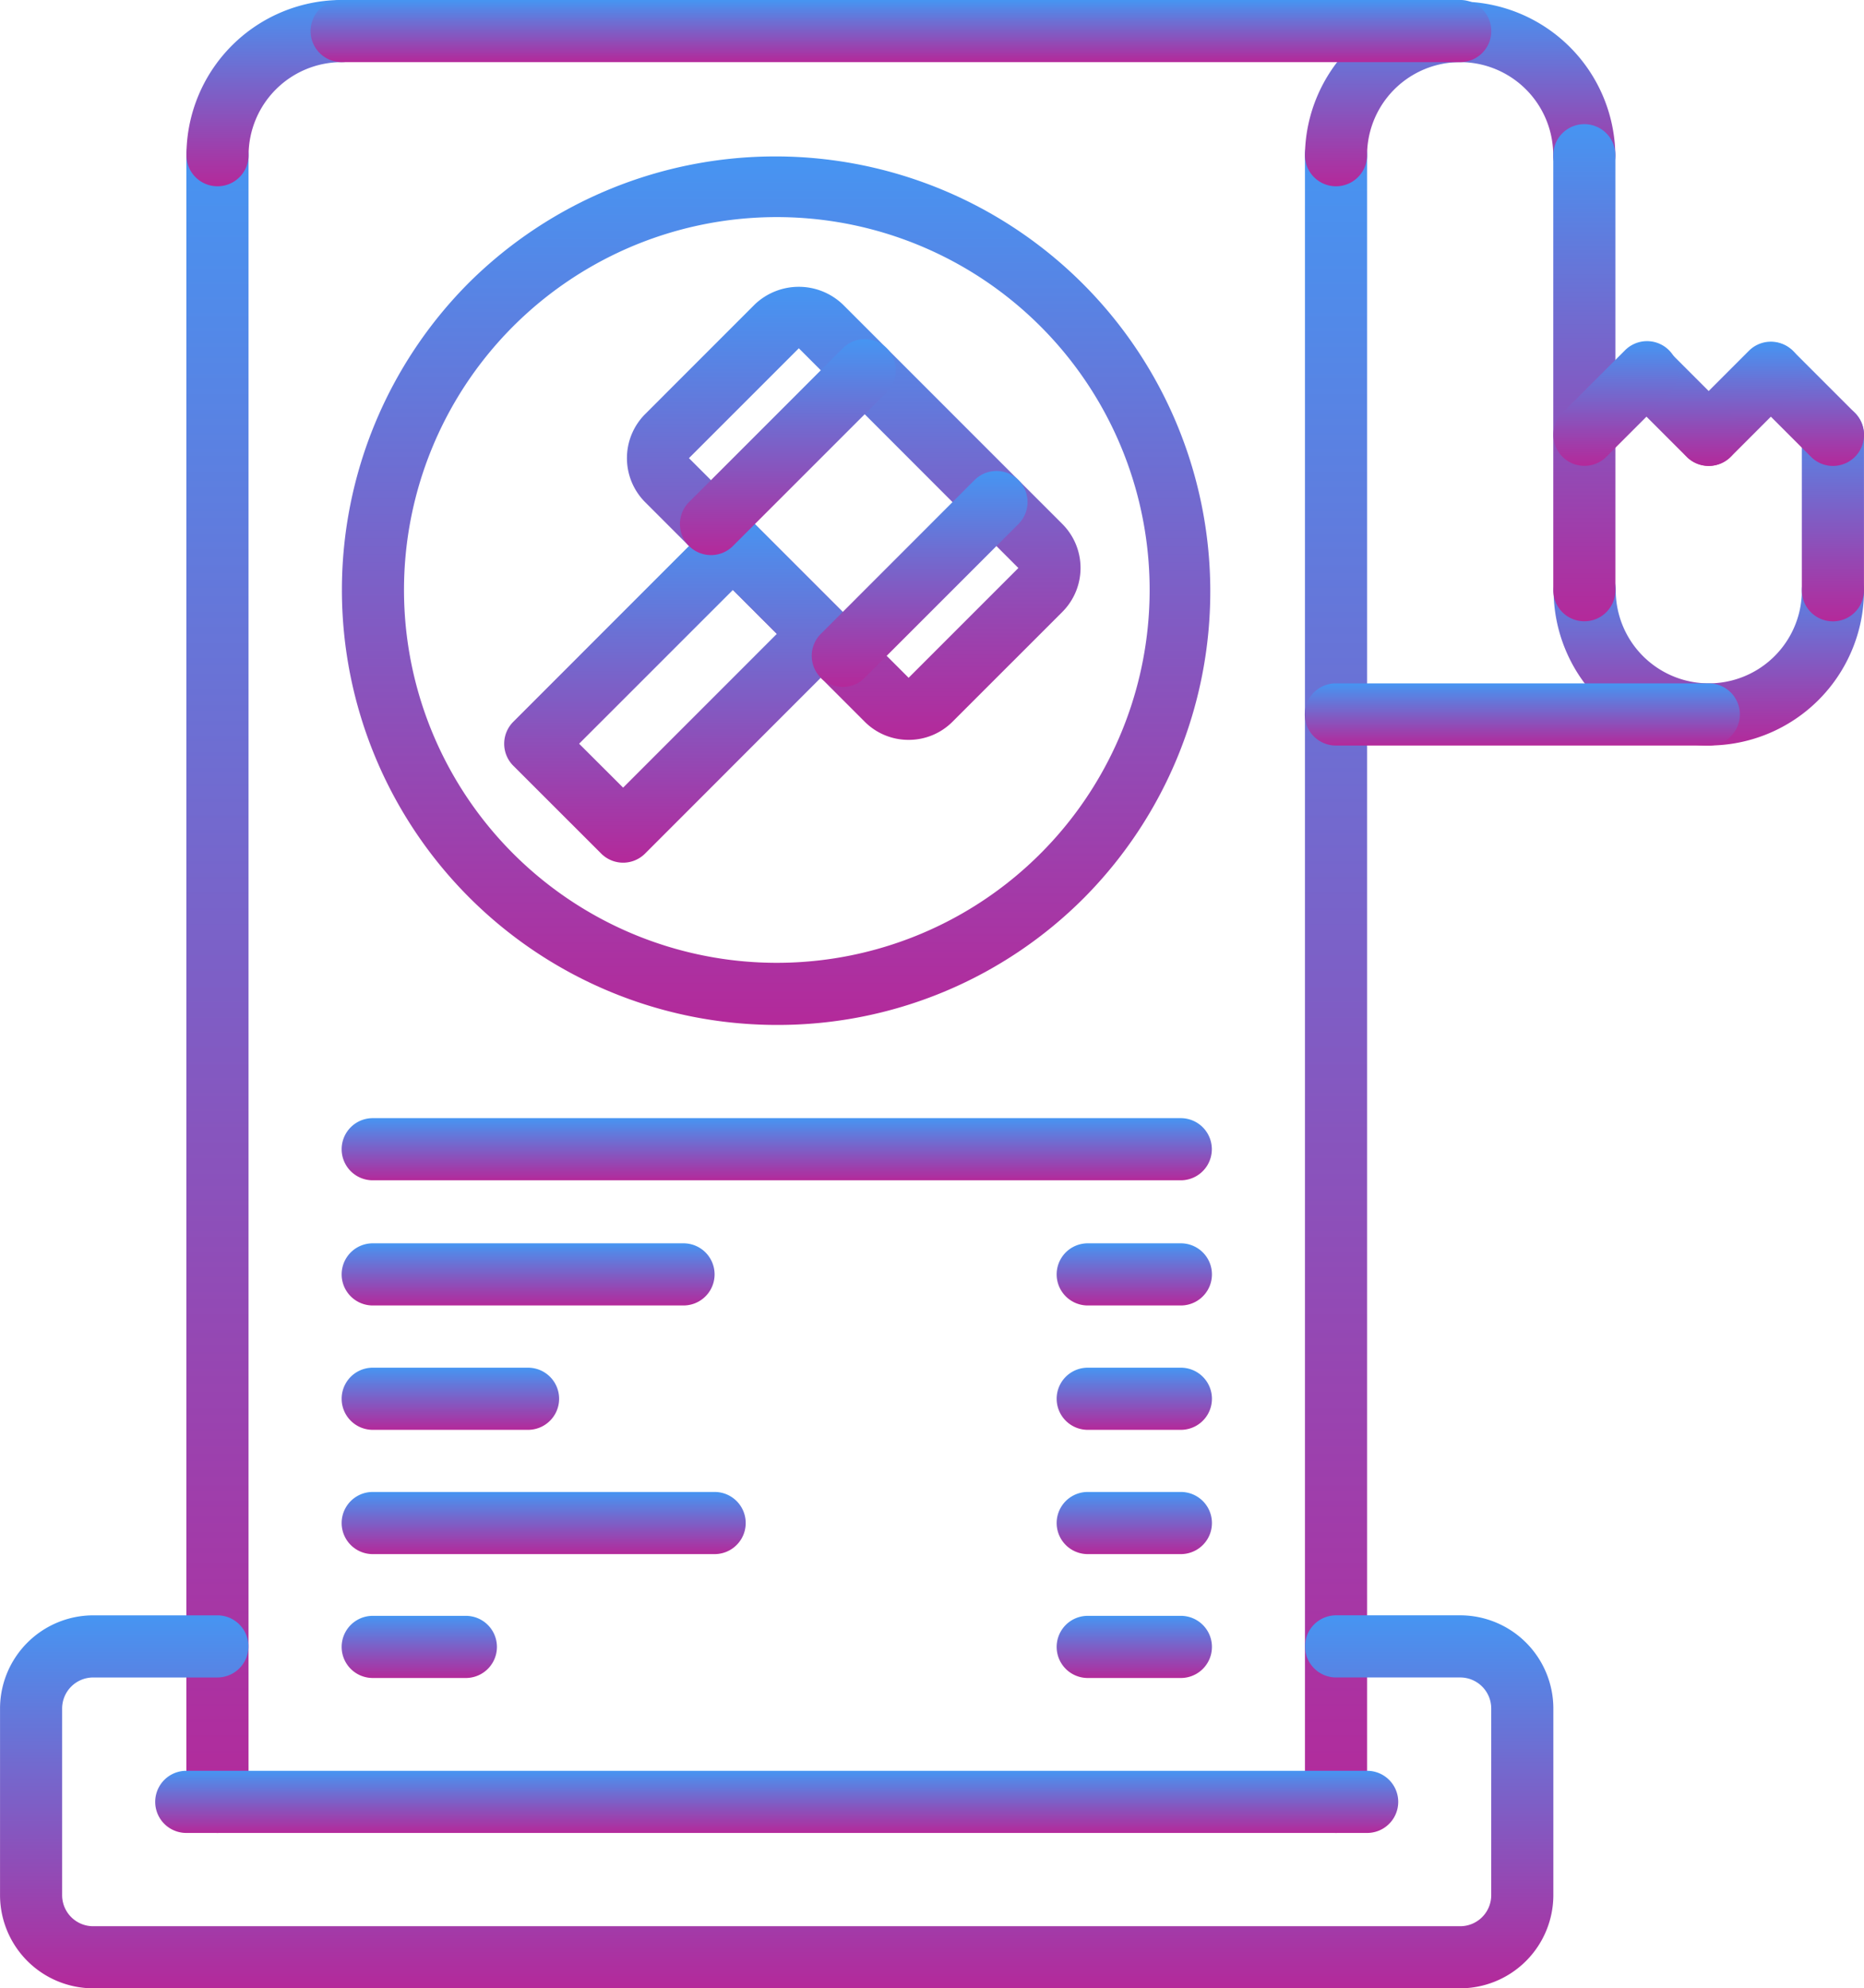 <svg xmlns="http://www.w3.org/2000/svg" xmlns:xlink="http://www.w3.org/1999/xlink" width="110.634" height="117.998" viewBox="0 0 110.634 117.998">
  <defs>
    <linearGradient id="linear-gradient" x1="0.5" x2="0.5" y2="1" gradientUnits="objectBoundingBox">
      <stop offset="0" stop-color="#4695f2"/>
      <stop offset="1" stop-color="#b4299a"/>
    </linearGradient>
  </defs>
  <g id="fiyat-listeleri" transform="translate(-1.998 -0.001)">
    <g id="Group_1423" data-name="Group 1423" transform="translate(13.057 7.369)">
      <path id="Path_4202" data-name="Path 4202" d="M9.84,105.407A1.842,1.842,0,0,1,8,103.563V5.841a1.844,1.844,0,0,1,3.688,0v97.722A1.842,1.842,0,0,1,9.84,105.407Z" transform="translate(-7.996 -3.997)" fill="url(#linear-gradient)"/>
    </g>
    <g id="Group_1424" data-name="Group 1424" transform="translate(79.451 7.369)">
      <path id="Path_4203" data-name="Path 4203" d="M45.85,105.407a1.842,1.842,0,0,1-1.844-1.844V5.841a1.844,1.844,0,0,1,3.688,0v97.722A1.842,1.842,0,0,1,45.85,105.407Z" transform="translate(-44.006 -3.997)" fill="url(#linear-gradient)"/>
    </g>
    <g id="Group_1425" data-name="Group 1425" transform="translate(64.714 81.168)">
      <path id="Path_4204" data-name="Path 4204" d="M43.384,47.711H37.857a1.844,1.844,0,1,1,0-3.688h5.528a1.844,1.844,0,1,1,0,3.688Z" transform="translate(-36.013 -44.023)" fill="url(#linear-gradient)"/>
    </g>
    <g id="Group_1426" data-name="Group 1426" transform="translate(22.276 81.168)">
      <path id="Path_4205" data-name="Path 4205" d="M24.059,47.711H14.84a1.844,1.844,0,1,1,0-3.688h9.219a1.844,1.844,0,0,1,0,3.688Z" transform="translate(-12.996 -44.023)" fill="url(#linear-gradient)"/>
    </g>
    <g id="Group_1427" data-name="Group 1427" transform="translate(64.714 73.787)">
      <path id="Path_4206" data-name="Path 4206" d="M43.384,43.708H37.857a1.844,1.844,0,1,1,0-3.688h5.528a1.844,1.844,0,1,1,0,3.688Z" transform="translate(-36.013 -40.02)" fill="url(#linear-gradient)"/>
    </g>
    <g id="Group_1428" data-name="Group 1428" transform="translate(22.276 73.787)">
      <path id="Path_4207" data-name="Path 4207" d="M33.287,43.708H14.84a1.844,1.844,0,0,1,0-3.688H33.287a1.844,1.844,0,0,1,0,3.688Z" transform="translate(-12.996 -40.02)" fill="url(#linear-gradient)"/>
    </g>
    <g id="Group_1429" data-name="Group 1429" transform="translate(64.714 88.543)">
      <path id="Path_4208" data-name="Path 4208" d="M43.384,51.711H37.857a1.844,1.844,0,1,1,0-3.688h5.528a1.844,1.844,0,1,1,0,3.688Z" transform="translate(-36.013 -48.023)" fill="url(#linear-gradient)"/>
    </g>
    <g id="Group_1430" data-name="Group 1430" transform="translate(22.276 88.543)">
      <path id="Path_4209" data-name="Path 4209" d="M35.134,51.711H14.84a1.844,1.844,0,0,1,0-3.688H35.134a1.844,1.844,0,0,1,0,3.688Z" transform="translate(-12.996 -48.023)" fill="url(#linear-gradient)"/>
    </g>
    <g id="Group_1431" data-name="Group 1431" transform="translate(22.276 66.359)">
      <path id="Path_4210" data-name="Path 4210" d="M62.8,39.679H14.84a1.844,1.844,0,1,1,0-3.688H62.8a1.844,1.844,0,1,1,0,3.688Z" transform="translate(-12.996 -35.991)" fill="url(#linear-gradient)"/>
    </g>
    <g id="Group_1432" data-name="Group 1432" transform="translate(64.714 95.892)">
      <path id="Path_4211" data-name="Path 4211" d="M43.384,55.7H37.857a1.844,1.844,0,1,1,0-3.688h5.528a1.844,1.844,0,1,1,0,3.688Z" transform="translate(-36.013 -52.009)" fill="url(#linear-gradient)"/>
    </g>
    <g id="Group_1433" data-name="Group 1433" transform="translate(22.276 95.892)">
      <path id="Path_4212" data-name="Path 4212" d="M20.367,55.7H14.84a1.844,1.844,0,1,1,0-3.688h5.528a1.844,1.844,0,1,1,0,3.688Z" transform="translate(-12.996 -52.009)" fill="url(#linear-gradient)"/>
    </g>
    <g id="Group_1434" data-name="Group 1434" transform="translate(11.21 105.091)">
      <path id="Path_4213" data-name="Path 4213" d="M78.927,60.686H8.838a1.844,1.844,0,0,1,0-3.688H78.927a1.844,1.844,0,1,1,0,3.688Z" transform="translate(-6.994 -56.998)" fill="url(#linear-gradient)"/>
    </g>
    <g id="Group_1435" data-name="Group 1435" transform="translate(79.451 0.001)">
      <path id="Path_4214" data-name="Path 4214" d="M60.585,11.056a1.842,1.842,0,0,1-1.844-1.844,5.524,5.524,0,1,0-11.048,0,1.844,1.844,0,1,1-3.688,0,9.212,9.212,0,0,1,18.423,0A1.842,1.842,0,0,1,60.585,11.056Z" transform="translate(-44.006 -0.001)" fill="url(#linear-gradient)"/>
    </g>
    <g id="Group_1436" data-name="Group 1436" transform="translate(94.209 33.189)">
      <path id="Path_4215" data-name="Path 4215" d="M61.222,29.056a9.221,9.221,0,0,1-9.212-9.212,1.844,1.844,0,0,1,3.688,0,5.524,5.524,0,1,0,11.048,0,1.844,1.844,0,0,1,3.688,0A9.221,9.221,0,0,1,61.222,29.056Z" transform="translate(-52.01 -18.001)" fill="url(#linear-gradient)"/>
    </g>
    <g id="Group_1437" data-name="Group 1437" transform="translate(13.064 0.001)">
      <path id="Path_4216" data-name="Path 4216" d="M9.844,11.056A1.842,1.842,0,0,1,8,9.213,9.221,9.221,0,0,1,17.212,0a1.844,1.844,0,0,1,0,3.688,5.53,5.53,0,0,0-5.524,5.524,1.842,1.842,0,0,1-1.844,1.844Z" transform="translate(-8 -0.001)" fill="url(#linear-gradient)"/>
    </g>
    <g id="Group_1438" data-name="Group 1438" transform="translate(20.432 0.001)">
      <path id="Path_4217" data-name="Path 4217" d="M80.231,3.689H13.84A1.844,1.844,0,1,1,13.84,0H80.231a1.844,1.844,0,0,1,0,3.688Z" transform="translate(-11.996 -0.001)" fill="url(#linear-gradient)"/>
    </g>
    <g id="Group_1439" data-name="Group 1439" transform="translate(94.187 7.369)">
      <path id="Path_4218" data-name="Path 4218" d="M53.842,33.5A1.842,1.842,0,0,1,52,31.661V5.841a1.844,1.844,0,1,1,3.688,0v25.82A1.842,1.842,0,0,1,53.842,33.5Z" transform="translate(-51.998 -3.997)" fill="url(#linear-gradient)"/>
    </g>
    <g id="Group_1440" data-name="Group 1440" transform="translate(79.44 40.557)">
      <path id="Path_4219" data-name="Path 4219" d="M67.98,25.685H45.844a1.844,1.844,0,0,1,0-3.688H67.98a1.844,1.844,0,0,1,0,3.688Z" transform="translate(-44 -21.997)" fill="url(#linear-gradient)"/>
    </g>
    <g id="Group_1441" data-name="Group 1441" transform="translate(108.944 23.966)">
      <path id="Path_4220" data-name="Path 4220" d="M61.846,25.909A1.842,1.842,0,0,1,60,24.065V14.843a1.844,1.844,0,0,1,3.688,0v9.223A1.842,1.842,0,0,1,61.846,25.909Z" transform="translate(-60.002 -12.999)" fill="url(#linear-gradient)"/>
    </g>
    <g id="Group_1442" data-name="Group 1442" transform="translate(1.998 95.865)">
      <path id="Path_4221" data-name="Path 4221" d="M88.663,74.129H7.529A5.538,5.538,0,0,1,2,68.6V57.525a5.538,5.538,0,0,1,5.531-5.531H14.9a1.844,1.844,0,1,1,0,3.688H7.529a1.844,1.844,0,0,0-1.844,1.844V68.6a1.844,1.844,0,0,0,1.844,1.844H88.663A1.844,1.844,0,0,0,90.507,68.6V57.525a1.842,1.842,0,0,0-1.836-1.844H81.3a1.844,1.844,0,1,1,0-3.688H88.67a5.534,5.534,0,0,1,5.524,5.531V68.6A5.538,5.538,0,0,1,88.663,74.129Z" transform="translate(-1.998 -51.994)" fill="url(#linear-gradient)"/>
    </g>
    <g id="Group_1443" data-name="Group 1443" transform="translate(105.256 20.278)">
      <path id="Path_4222" data-name="Path 4222" d="M63.534,18.374a1.839,1.839,0,0,1-1.3-.54l-3.688-3.688a1.844,1.844,0,0,1,2.607-2.607l3.688,3.688a1.844,1.844,0,0,1-1.3,3.147Z" transform="translate(-58.002 -10.999)" fill="url(#linear-gradient)"/>
    </g>
    <g id="Group_1444" data-name="Group 1444" transform="translate(101.576 20.278)">
      <path id="Path_4223" data-name="Path 4223" d="M57.85,18.369a1.844,1.844,0,0,1-1.3-3.147l3.68-3.682a1.843,1.843,0,0,1,2.607,2.607l-3.68,3.682a1.839,1.839,0,0,1-1.3.54Z" transform="translate(-56.006 -10.999)" fill="url(#linear-gradient)"/>
    </g>
    <g id="Group_1445" data-name="Group 1445" transform="translate(97.874 20.278)">
      <path id="Path_4224" data-name="Path 4224" d="M59.53,18.374a1.839,1.839,0,0,1-1.3-.54l-3.688-3.688a1.844,1.844,0,0,1,2.607-2.607l3.688,3.688a1.844,1.844,0,0,1-1.3,3.147Z" transform="translate(-53.998 -10.999)" fill="url(#linear-gradient)"/>
    </g>
    <g id="Group_1446" data-name="Group 1446" transform="translate(94.19 20.278)">
      <path id="Path_4225" data-name="Path 4225" d="M53.844,18.369a1.844,1.844,0,0,1-1.3-3.147l3.684-3.682a1.844,1.844,0,1,1,2.607,2.607l-3.684,3.682a1.839,1.839,0,0,1-1.3.54Z" transform="translate(-52 -10.999)" fill="url(#linear-gradient)"/>
    </g>
    <g id="Group_1453" data-name="Group 1453" transform="translate(22.303 9.196)">
      <g id="Group_1451" data-name="Group 1451" transform="translate(9.616 7.825)">
        <g id="Group_1447" data-name="Group 1447" transform="translate(7.289)">
          <path id="Path_4226" data-name="Path 4226" d="M38.9,36.12a3.66,3.66,0,0,1-2.607-1.077L23.255,22.008a3.7,3.7,0,0,1,0-5.214l6.518-6.52a3.784,3.784,0,0,1,5.214,0L48.025,23.311a3.69,3.69,0,0,1,0,5.214l-6.52,6.518A3.66,3.66,0,0,1,38.9,36.12ZM32.382,12.881l-6.52,6.52L38.9,32.436v0H38.9l6.514-6.514Z" transform="translate(-22.18 -9.232)" fill="url(#linear-gradient)"/>
        </g>
        <g id="Group_1448" data-name="Group 1448" transform="translate(0 13.541)">
          <path id="Path_4227" data-name="Path 4227" d="M25.288,37.212a1.839,1.839,0,0,1-1.3-.54l-5.218-5.214a1.843,1.843,0,0,1,0-2.607L30.5,17.116a1.842,1.842,0,0,1,2.607,0l5.214,5.214a1.842,1.842,0,0,1,0,2.607L26.591,36.672A1.842,1.842,0,0,1,25.288,37.212Zm-2.611-7.06,2.611,2.607,9.125-9.127-2.607-2.607Z" transform="translate(-18.226 -16.576)" fill="url(#linear-gradient)"/>
        </g>
        <g id="Group_1449" data-name="Group 1449" transform="translate(10.43 3.109)">
          <path id="Path_4228" data-name="Path 4228" d="M25.727,23.732a1.844,1.844,0,0,1-1.3-3.147l9.127-9.127a1.843,1.843,0,1,1,2.607,2.607l-9.127,9.127A1.831,1.831,0,0,1,25.727,23.732Z" transform="translate(-23.883 -10.918)" fill="url(#linear-gradient)"/>
        </g>
        <g id="Group_1450" data-name="Group 1450" transform="translate(18.253 10.932)">
          <path id="Path_4229" data-name="Path 4229" d="M29.97,27.975a1.844,1.844,0,0,1-1.3-3.147L37.793,15.7A1.844,1.844,0,0,1,40.4,18.309l-9.127,9.127A1.831,1.831,0,0,1,29.97,27.975Z" transform="translate(-28.126 -15.161)" fill="url(#linear-gradient)"/>
        </g>
      </g>
      <g id="Group_1452" data-name="Group 1452">
        <path id="Path_4230" data-name="Path 4230" d="M38.813,56.619A25.816,25.816,0,0,1,20.56,12.549,25.815,25.815,0,0,1,57.066,49.058,25.643,25.643,0,0,1,38.813,56.619Zm0-47.942A22.128,22.128,0,0,0,23.167,46.453,22.128,22.128,0,1,0,38.813,8.677Z" transform="translate(-13.011 -4.988)" fill="url(#linear-gradient)"/>
      </g>
    </g>
  </g>
</svg>
